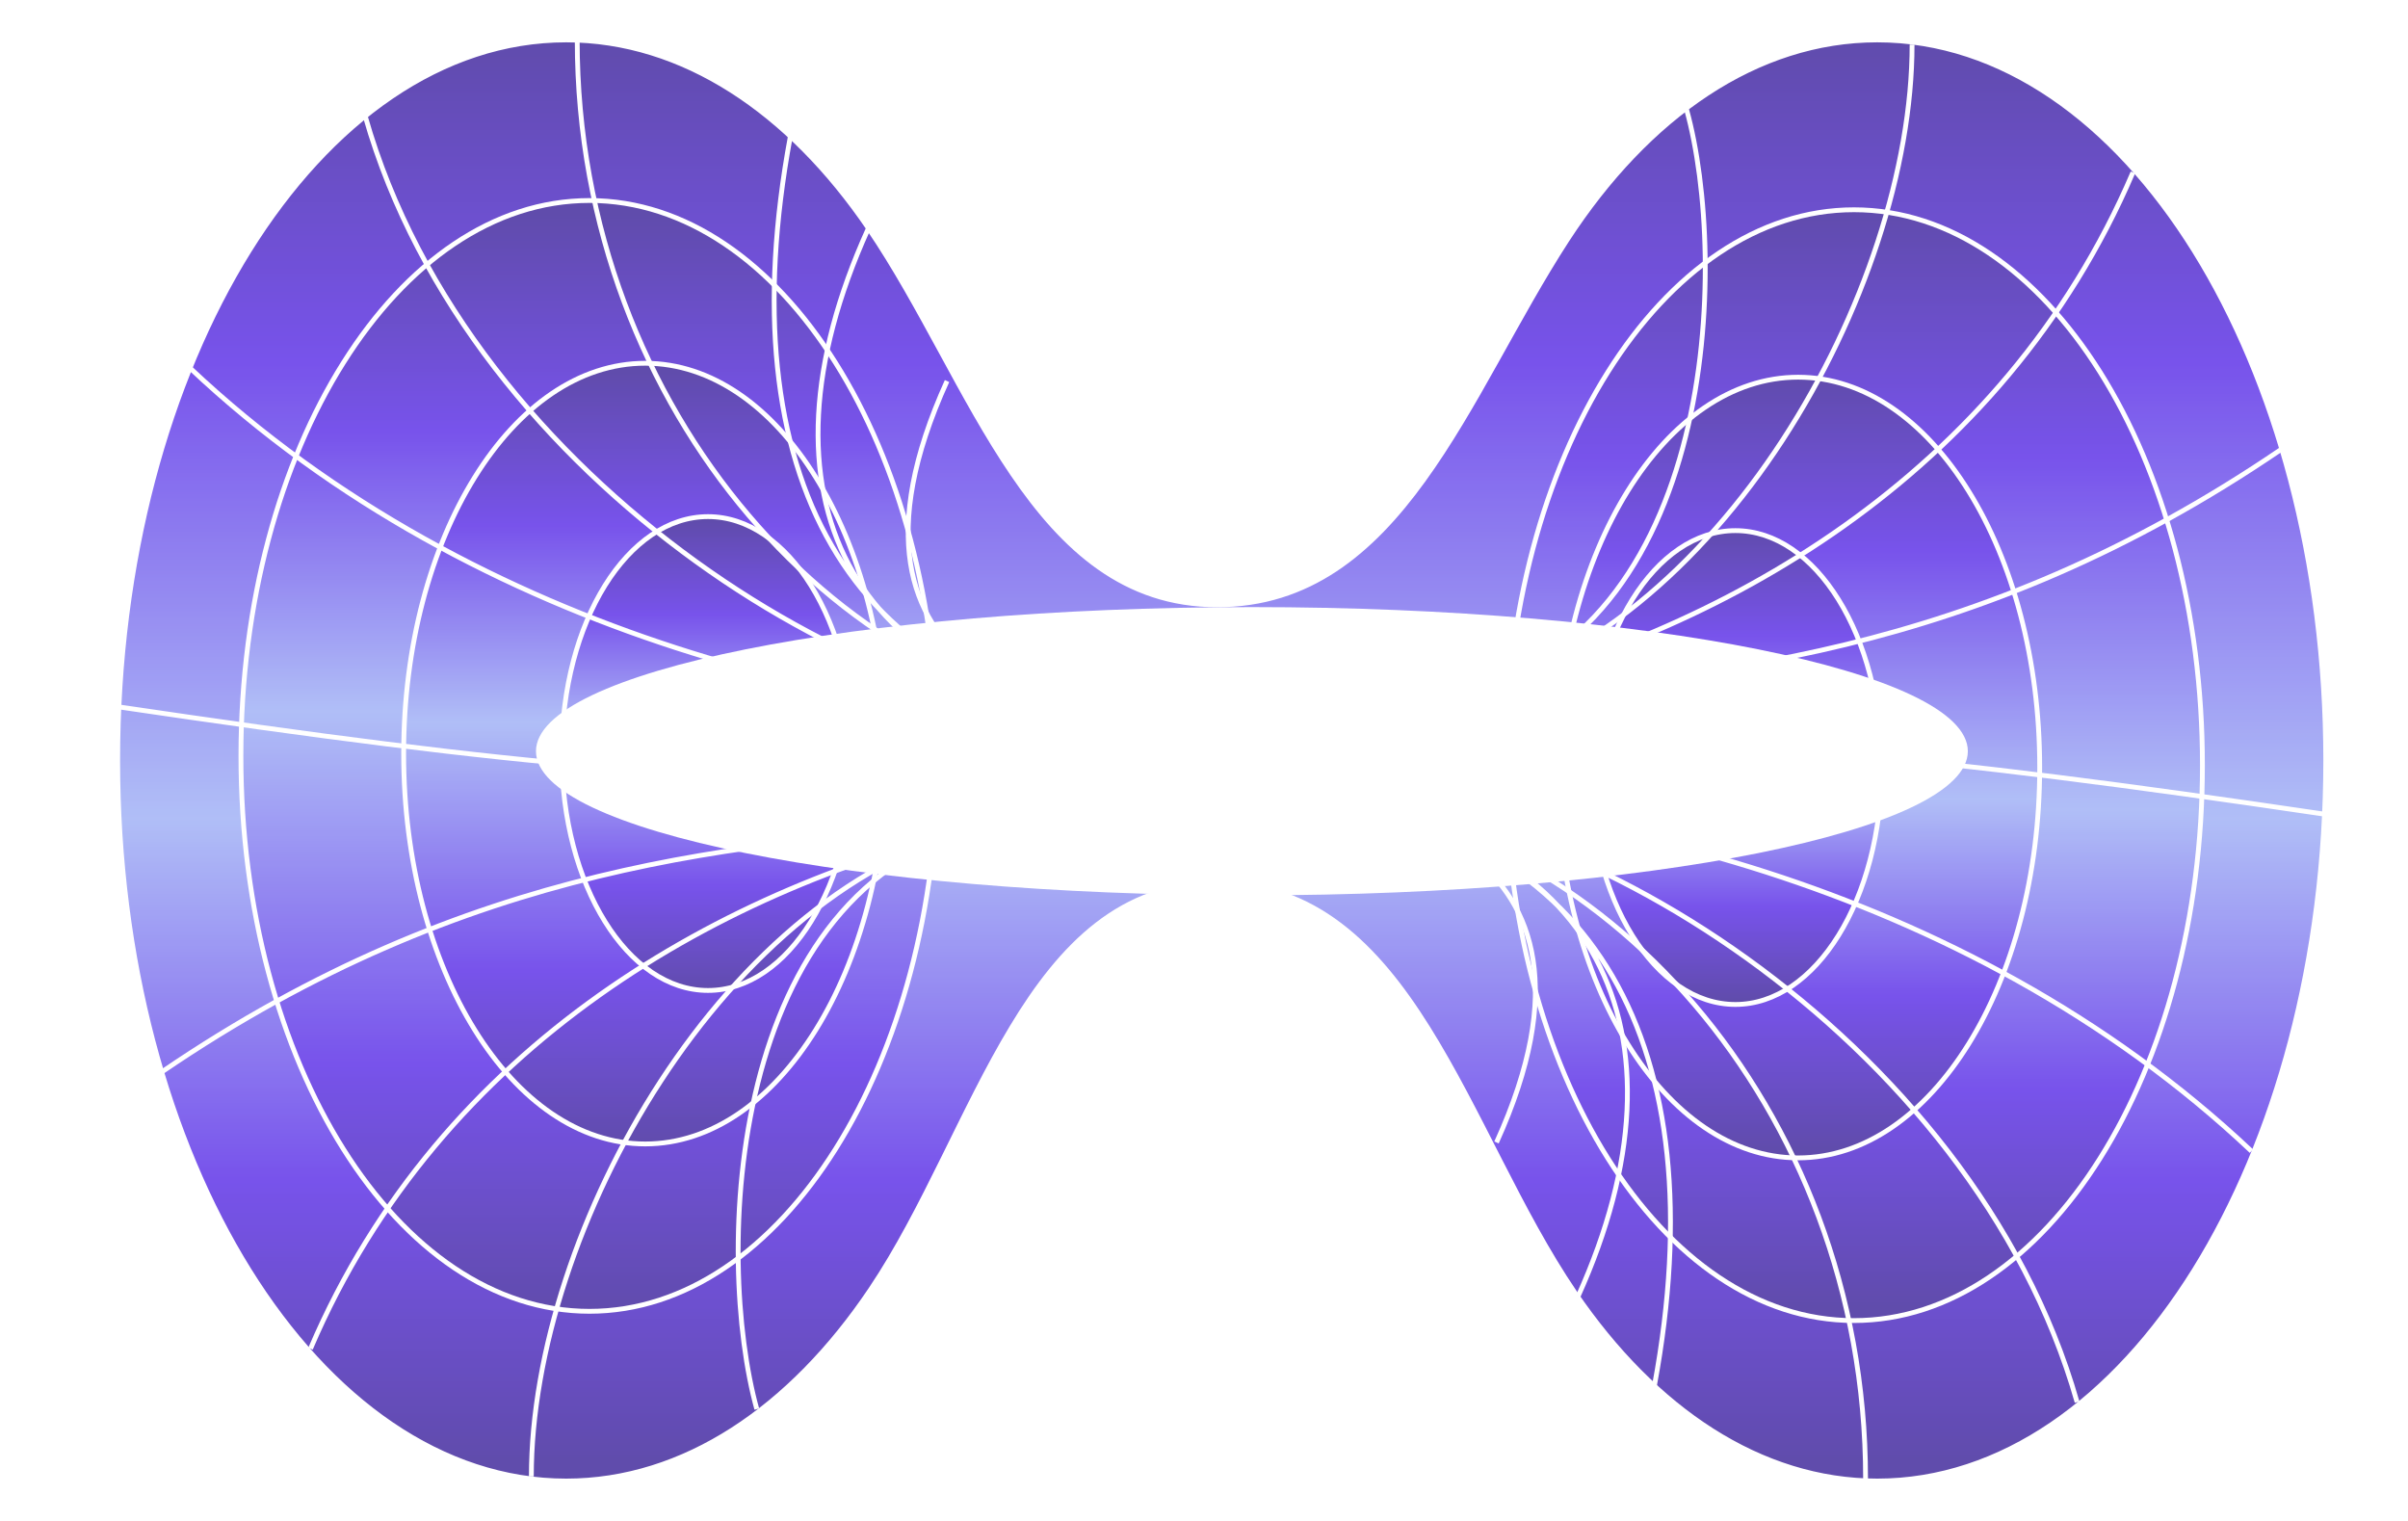 <svg width="38" height="24" viewBox="0 0 38 24" fill="none" xmlns="http://www.w3.org/2000/svg">
<g opacity="0.82">
<path fill-rule="evenodd" clip-rule="evenodd" d="M36.703 12C36.703 18.28 33.534 23.371 29.624 23.371C27.784 23.371 26.109 22.245 24.85 20.398C23.122 17.862 22.274 13.944 19.206 13.944C16.183 13.944 15.43 17.837 13.744 20.345C12.481 22.224 10.791 23.372 8.935 23.372C5.025 23.372 1.855 18.28 1.855 12C1.855 5.72 5.025 0.629 8.935 0.629C10.775 0.629 12.452 1.757 13.711 3.607C15.351 6.016 16.291 9.543 19.206 9.543C22.101 9.543 23.15 6.213 24.728 3.785C26 1.83 27.724 0.629 29.624 0.629C33.534 0.629 36.703 5.72 36.703 12Z" fill="url(#paint0_linear_4770_3626)"/>
<path d="M29.624 23.411C31.597 23.411 33.378 22.126 34.663 20.062C35.949 17.997 36.743 15.146 36.743 12H36.664C36.664 15.134 35.873 17.969 34.596 20.02C33.319 22.071 31.56 23.332 29.624 23.332V23.411ZM24.817 20.42C26.081 22.274 27.767 23.411 29.624 23.411V23.332C27.802 23.332 26.137 22.216 24.883 20.376L24.817 20.42ZM8.935 23.411C10.809 23.411 12.509 22.252 13.777 20.367L13.711 20.323C12.453 22.195 10.774 23.332 8.935 23.332V23.411ZM1.815 12C1.815 15.147 2.609 17.997 3.895 20.062C5.18 22.126 6.961 23.411 8.935 23.411V23.332C6.998 23.332 5.239 22.071 3.962 20.02C2.686 17.97 1.895 15.134 1.895 12H1.815ZM8.935 0.589C6.961 0.589 5.18 1.874 3.895 3.939C2.609 6.004 1.815 8.854 1.815 12H1.895C1.895 8.866 2.686 6.031 3.962 3.98C5.239 1.929 6.998 0.668 8.935 0.668V0.589ZM13.744 3.584C12.48 1.728 10.793 0.589 8.935 0.589V0.668C10.758 0.668 12.424 1.786 13.678 3.629L13.744 3.584ZM29.624 0.589C27.706 0.589 25.971 1.802 24.695 3.764L24.761 3.807C26.029 1.858 27.742 0.668 29.624 0.668V0.589ZM36.743 12C36.743 8.854 35.949 6.003 34.663 3.938C33.378 1.874 31.597 0.589 29.624 0.589V0.668C31.56 0.668 33.319 1.929 34.596 3.98C35.873 6.031 36.664 8.866 36.664 12H36.743ZM19.206 9.582C20.672 9.582 21.668 8.738 22.493 7.597C22.905 7.027 23.276 6.382 23.641 5.728C24.007 5.074 24.368 4.412 24.761 3.807L24.695 3.764C24.299 4.372 23.937 5.037 23.572 5.69C23.206 6.343 22.838 6.985 22.429 7.551C21.61 8.682 20.635 9.503 19.206 9.503V9.582ZM13.678 3.629C14.087 4.229 14.452 4.9 14.817 5.569C15.181 6.239 15.544 6.907 15.948 7.5C16.755 8.687 17.729 9.582 19.206 9.582V9.503C17.768 9.503 16.815 8.635 16.013 7.456C15.612 6.866 15.251 6.201 14.886 5.532C14.522 4.862 14.155 4.189 13.744 3.584L13.678 3.629ZM19.206 13.905C17.673 13.905 16.718 14.893 15.94 16.184C15.55 16.829 15.203 17.552 14.848 18.269C14.493 18.987 14.131 19.699 13.711 20.323L13.777 20.367C14.2 19.738 14.564 19.022 14.919 18.304C15.274 17.586 15.62 16.866 16.008 16.224C16.782 14.941 17.716 13.984 19.206 13.984V13.905ZM24.883 20.376C24.452 19.744 24.076 19.026 23.706 18.302C23.336 17.578 22.971 16.849 22.564 16.199C21.751 14.899 20.761 13.905 19.206 13.905V13.984C20.719 13.984 21.688 14.948 22.497 16.241C22.902 16.887 23.265 17.613 23.635 18.338C24.006 19.061 24.384 19.784 24.817 20.42L24.883 20.376Z" fill="white"/>
<path d="M34.756 12.075C34.756 14.499 34.138 16.693 33.14 18.279C32.142 19.865 30.768 20.838 29.257 20.838C27.746 20.838 26.372 19.865 25.374 18.279C24.376 16.693 23.757 14.499 23.757 12.075C23.757 9.65 24.376 7.456 25.374 5.87C26.372 4.284 27.746 3.31 29.257 3.31C30.768 3.31 32.142 4.284 33.14 5.87C34.138 7.456 34.756 9.65 34.756 12.075Z" fill="url(#paint1_linear_4770_3626)" stroke="white" stroke-width="0.076"/>
<path d="M3.802 11.928C3.802 9.503 4.421 7.309 5.419 5.724C6.417 4.137 7.791 3.164 9.302 3.164C10.813 3.164 12.187 4.137 13.185 5.724C14.183 7.309 14.801 9.503 14.801 11.928C14.801 14.352 14.183 16.546 13.185 18.132C12.187 19.718 10.813 20.692 9.302 20.692C7.791 20.692 6.417 19.718 5.419 18.132C4.421 16.546 3.802 14.352 3.802 11.928Z" fill="url(#paint2_linear_4770_3626)" stroke="white" stroke-width="0.076"/>
<path d="M32.188 12.111C32.188 13.817 31.759 15.359 31.066 16.474C30.373 17.589 29.421 18.271 28.376 18.271C27.331 18.271 26.379 17.589 25.686 16.474C24.994 15.359 24.564 13.817 24.564 12.111C24.564 10.406 24.994 8.863 25.686 7.749C26.379 6.633 27.331 5.952 28.376 5.952C29.421 5.952 30.373 6.633 31.066 7.749C31.759 8.863 32.188 10.406 32.188 12.111Z" fill="url(#paint3_linear_4770_3626)" stroke="white" stroke-width="0.076"/>
<path d="M6.37 11.892C6.37 10.186 6.8 8.643 7.493 7.529C8.185 6.414 9.137 5.732 10.182 5.732C11.227 5.732 12.179 6.414 12.872 7.529C13.565 8.643 13.994 10.186 13.994 11.892C13.994 13.597 13.565 15.139 12.872 16.254C12.179 17.369 11.227 18.051 10.182 18.051C9.137 18.051 8.185 17.369 7.493 16.254C6.8 15.139 6.37 13.597 6.37 11.892Z" fill="url(#paint4_linear_4770_3626)" stroke="white" stroke-width="0.076"/>
<path d="M29.694 12.111C29.694 13.148 29.433 14.085 29.012 14.762C28.591 15.439 28.015 15.85 27.386 15.85C26.756 15.85 26.18 15.439 25.759 14.762C25.339 14.085 25.078 13.148 25.078 12.111C25.078 11.074 25.339 10.137 25.759 9.46C26.18 8.783 26.756 8.373 27.386 8.373C28.015 8.373 28.591 8.783 29.012 9.46C29.433 10.137 29.694 11.074 29.694 12.111Z" fill="url(#paint5_linear_4770_3626)" stroke="white" stroke-width="0.076"/>
<path d="M8.865 11.891C8.865 10.854 9.126 9.917 9.546 9.24C9.967 8.563 10.543 8.152 11.173 8.152C11.802 8.152 12.378 8.563 12.799 9.24C13.219 9.917 13.481 10.854 13.481 11.891C13.481 12.928 13.219 13.865 12.799 14.541C12.378 15.219 11.802 15.629 11.173 15.629C10.543 15.629 9.967 15.219 9.546 14.541C9.126 13.865 8.865 12.928 8.865 11.891Z" fill="url(#paint6_linear_4770_3626)" stroke="white" stroke-width="0.076"/>
<path d="M21.364 12.656C21.139 12.653 20.921 12.655 20.71 12.661C20.744 12.665 20.779 12.668 20.813 12.671C21.006 12.685 21.254 12.716 21.528 12.773C22.845 13.017 23.868 13.538 24.568 14.277C23.82 13.55 22.842 13.048 21.648 12.8C21.38 12.744 21.101 12.701 20.812 12.671C20.778 12.668 20.744 12.664 20.71 12.661C20.92 12.647 21.138 12.646 21.364 12.656Z" fill="url(#paint7_linear_4770_3626)"/>
<path d="M26.616 1.73C27.276 4.114 27.122 10.035 22.984 10.974M22.984 10.974C27.122 10.035 30.174 4.591 30.174 0.703M22.984 10.974C27.122 10.035 31.604 7.526 33.659 2.721M22.984 10.974C26.836 10.717 31.164 10.387 36.006 7.086M22.984 11.818C26.836 11.561 30.467 11.928 36.666 12.845M20.71 12.661C24.598 12.551 30.981 13.872 35.529 18.164M20.71 12.661C24.561 12.405 31.128 16.329 32.778 22.125M20.71 12.661C25.148 12.845 29.44 17.43 29.44 23.336M20.71 12.661C25.148 13.069 27.099 16.502 26.109 21.861M20.71 12.661C25.148 13.069 26.81 16.245 24.9 20.463M20.563 12.661C21.457 12.661 25.817 13.185 23.616 18.027" stroke="white" stroke-width="0.076"/>
<path d="M17.195 11.345C17.42 11.348 17.638 11.347 17.849 11.341C17.82 11.338 17.791 11.335 17.762 11.332C17.534 11.318 17.224 11.28 16.884 11.202C15.556 10.934 14.543 10.382 13.872 9.605C14.593 10.356 15.543 10.883 16.712 11.159C17.044 11.237 17.395 11.295 17.763 11.332C17.791 11.335 17.82 11.338 17.849 11.341C17.639 11.355 17.42 11.356 17.195 11.345Z" fill="url(#paint8_linear_4770_3626)"/>
<path d="M11.943 22.235C11.283 19.851 11.437 13.967 15.574 13.028M15.574 13.028C11.437 13.967 8.385 19.411 8.385 23.299M15.574 13.028C11.437 13.967 6.954 16.476 4.9 21.282M15.574 13.028C11.723 13.285 7.394 13.615 2.552 16.916M15.574 12.184C11.723 12.441 8.091 12.074 1.892 11.157M17.849 11.341C13.96 11.451 7.541 10.094 2.993 5.802M17.849 11.341C13.997 11.598 7.416 7.634 5.765 1.839M17.849 11.341C13.41 11.157 9.109 6.535 9.109 0.63M17.849 11.341C13.41 10.934 11.48 7.519 12.471 2.16M17.849 11.341C13.41 10.934 11.789 7.833 13.699 3.614M17.995 11.341C17.102 11.341 12.745 10.855 14.945 6.013" stroke="white" stroke-width="0.076"/>
<g filter="url(#filter0_f_4770_3626)">
<path d="M19.756 14.128C25.996 14.128 31.054 13.11 31.054 11.854C31.054 10.598 25.996 9.58 19.756 9.58C13.516 9.58 8.458 10.598 8.458 11.854C8.458 13.11 13.516 14.128 19.756 14.128Z" fill="white"/>
</g>
<g filter="url(#filter1_f_4770_3626)">
<path d="M19.389 13.586C23.563 13.586 26.946 12.699 26.946 11.605C26.946 10.511 23.563 9.625 19.389 9.625C15.216 9.625 11.833 10.511 11.833 11.605C11.833 12.699 15.216 13.586 19.389 13.586Z" fill="white"/>
</g>
</g>
<defs>
<filter id="filter0_f_4770_3626" x="4.663" y="5.785" width="30.186" height="12.139" filterUnits="userSpaceOnUse" color-interpolation-filters="sRGB">
<feFlood flood-opacity="0" result="BackgroundImageFix"/>
<feBlend mode="normal" in="SourceGraphic" in2="BackgroundImageFix" result="shape"/>
<feGaussianBlur stdDeviation="1.898" result="effect1_foregroundBlur_4770_3626"/>
</filter>
<filter id="filter1_f_4770_3626" x="10.694" y="8.486" width="17.39" height="6.239" filterUnits="userSpaceOnUse" color-interpolation-filters="sRGB">
<feFlood flood-opacity="0" result="BackgroundImageFix"/>
<feBlend mode="normal" in="SourceGraphic" in2="BackgroundImageFix" result="shape"/>
<feGaussianBlur stdDeviation="0.569" result="effect1_foregroundBlur_4770_3626"/>
</filter>
<linearGradient id="paint0_linear_4770_3626" x1="19.279" y1="0.629" x2="19.279" y2="23.371" gradientUnits="userSpaceOnUse">
<stop stop-color="#3D249A"/>
<stop offset="0.225" stop-color="#5A2DE7"/>
<stop offset="0.54" stop-color="#9FB0F5"/>
<stop offset="0.79" stop-color="#5A2DE7"/>
<stop offset="0.985" stop-color="#3D249A"/>
</linearGradient>
<linearGradient id="paint1_linear_4770_3626" x1="29.257" y1="3.271" x2="29.257" y2="20.878" gradientUnits="userSpaceOnUse">
<stop stop-color="#3D249A"/>
<stop offset="0.225" stop-color="#5A2DE7"/>
<stop offset="0.54" stop-color="#9FB0F5"/>
<stop offset="0.79" stop-color="#5A2DE7"/>
<stop offset="0.985" stop-color="#3D249A"/>
</linearGradient>
<linearGradient id="paint2_linear_4770_3626" x1="9.302" y1="20.731" x2="9.302" y2="3.124" gradientUnits="userSpaceOnUse">
<stop stop-color="#3D249A"/>
<stop offset="0.225" stop-color="#5A2DE7"/>
<stop offset="0.54" stop-color="#9FB0F5"/>
<stop offset="0.79" stop-color="#5A2DE7"/>
<stop offset="0.985" stop-color="#3D249A"/>
</linearGradient>
<linearGradient id="paint3_linear_4770_3626" x1="28.376" y1="5.912" x2="28.376" y2="18.311" gradientUnits="userSpaceOnUse">
<stop stop-color="#3D249A"/>
<stop offset="0.225" stop-color="#5A2DE7"/>
<stop offset="0.54" stop-color="#9FB0F5"/>
<stop offset="0.79" stop-color="#5A2DE7"/>
<stop offset="0.985" stop-color="#3D249A"/>
</linearGradient>
<linearGradient id="paint4_linear_4770_3626" x1="10.182" y1="18.091" x2="10.182" y2="5.692" gradientUnits="userSpaceOnUse">
<stop stop-color="#3D249A"/>
<stop offset="0.225" stop-color="#5A2DE7"/>
<stop offset="0.54" stop-color="#9FB0F5"/>
<stop offset="0.79" stop-color="#5A2DE7"/>
<stop offset="0.985" stop-color="#3D249A"/>
</linearGradient>
<linearGradient id="paint5_linear_4770_3626" x1="27.386" y1="8.333" x2="27.386" y2="15.889" gradientUnits="userSpaceOnUse">
<stop stop-color="#3D249A"/>
<stop offset="0.225" stop-color="#5A2DE7"/>
<stop offset="0.54" stop-color="#9FB0F5"/>
<stop offset="0.79" stop-color="#5A2DE7"/>
<stop offset="0.985" stop-color="#3D249A"/>
</linearGradient>
<linearGradient id="paint6_linear_4770_3626" x1="11.173" y1="15.669" x2="11.173" y2="8.113" gradientUnits="userSpaceOnUse">
<stop stop-color="#3D249A"/>
<stop offset="0.225" stop-color="#5A2DE7"/>
<stop offset="0.54" stop-color="#9FB0F5"/>
<stop offset="0.79" stop-color="#5A2DE7"/>
<stop offset="0.985" stop-color="#3D249A"/>
</linearGradient>
<linearGradient id="paint7_linear_4770_3626" x1="28.615" y1="0.63" x2="28.615" y2="23.336" gradientUnits="userSpaceOnUse">
<stop stop-color="#3D249A"/>
<stop offset="0.225" stop-color="#5A2DE7"/>
<stop offset="0.54" stop-color="#9FB0F5"/>
<stop offset="0.79" stop-color="#5A2DE7"/>
<stop offset="0.985" stop-color="#3D249A"/>
</linearGradient>
<linearGradient id="paint8_linear_4770_3626" x1="9.944" y1="23.372" x2="9.944" y2="0.666" gradientUnits="userSpaceOnUse">
<stop stop-color="#3D249A"/>
<stop offset="0.225" stop-color="#5A2DE7"/>
<stop offset="0.54" stop-color="#9FB0F5"/>
<stop offset="0.79" stop-color="#5A2DE7"/>
<stop offset="0.985" stop-color="#3D249A"/>
</linearGradient>
</defs>
</svg>
